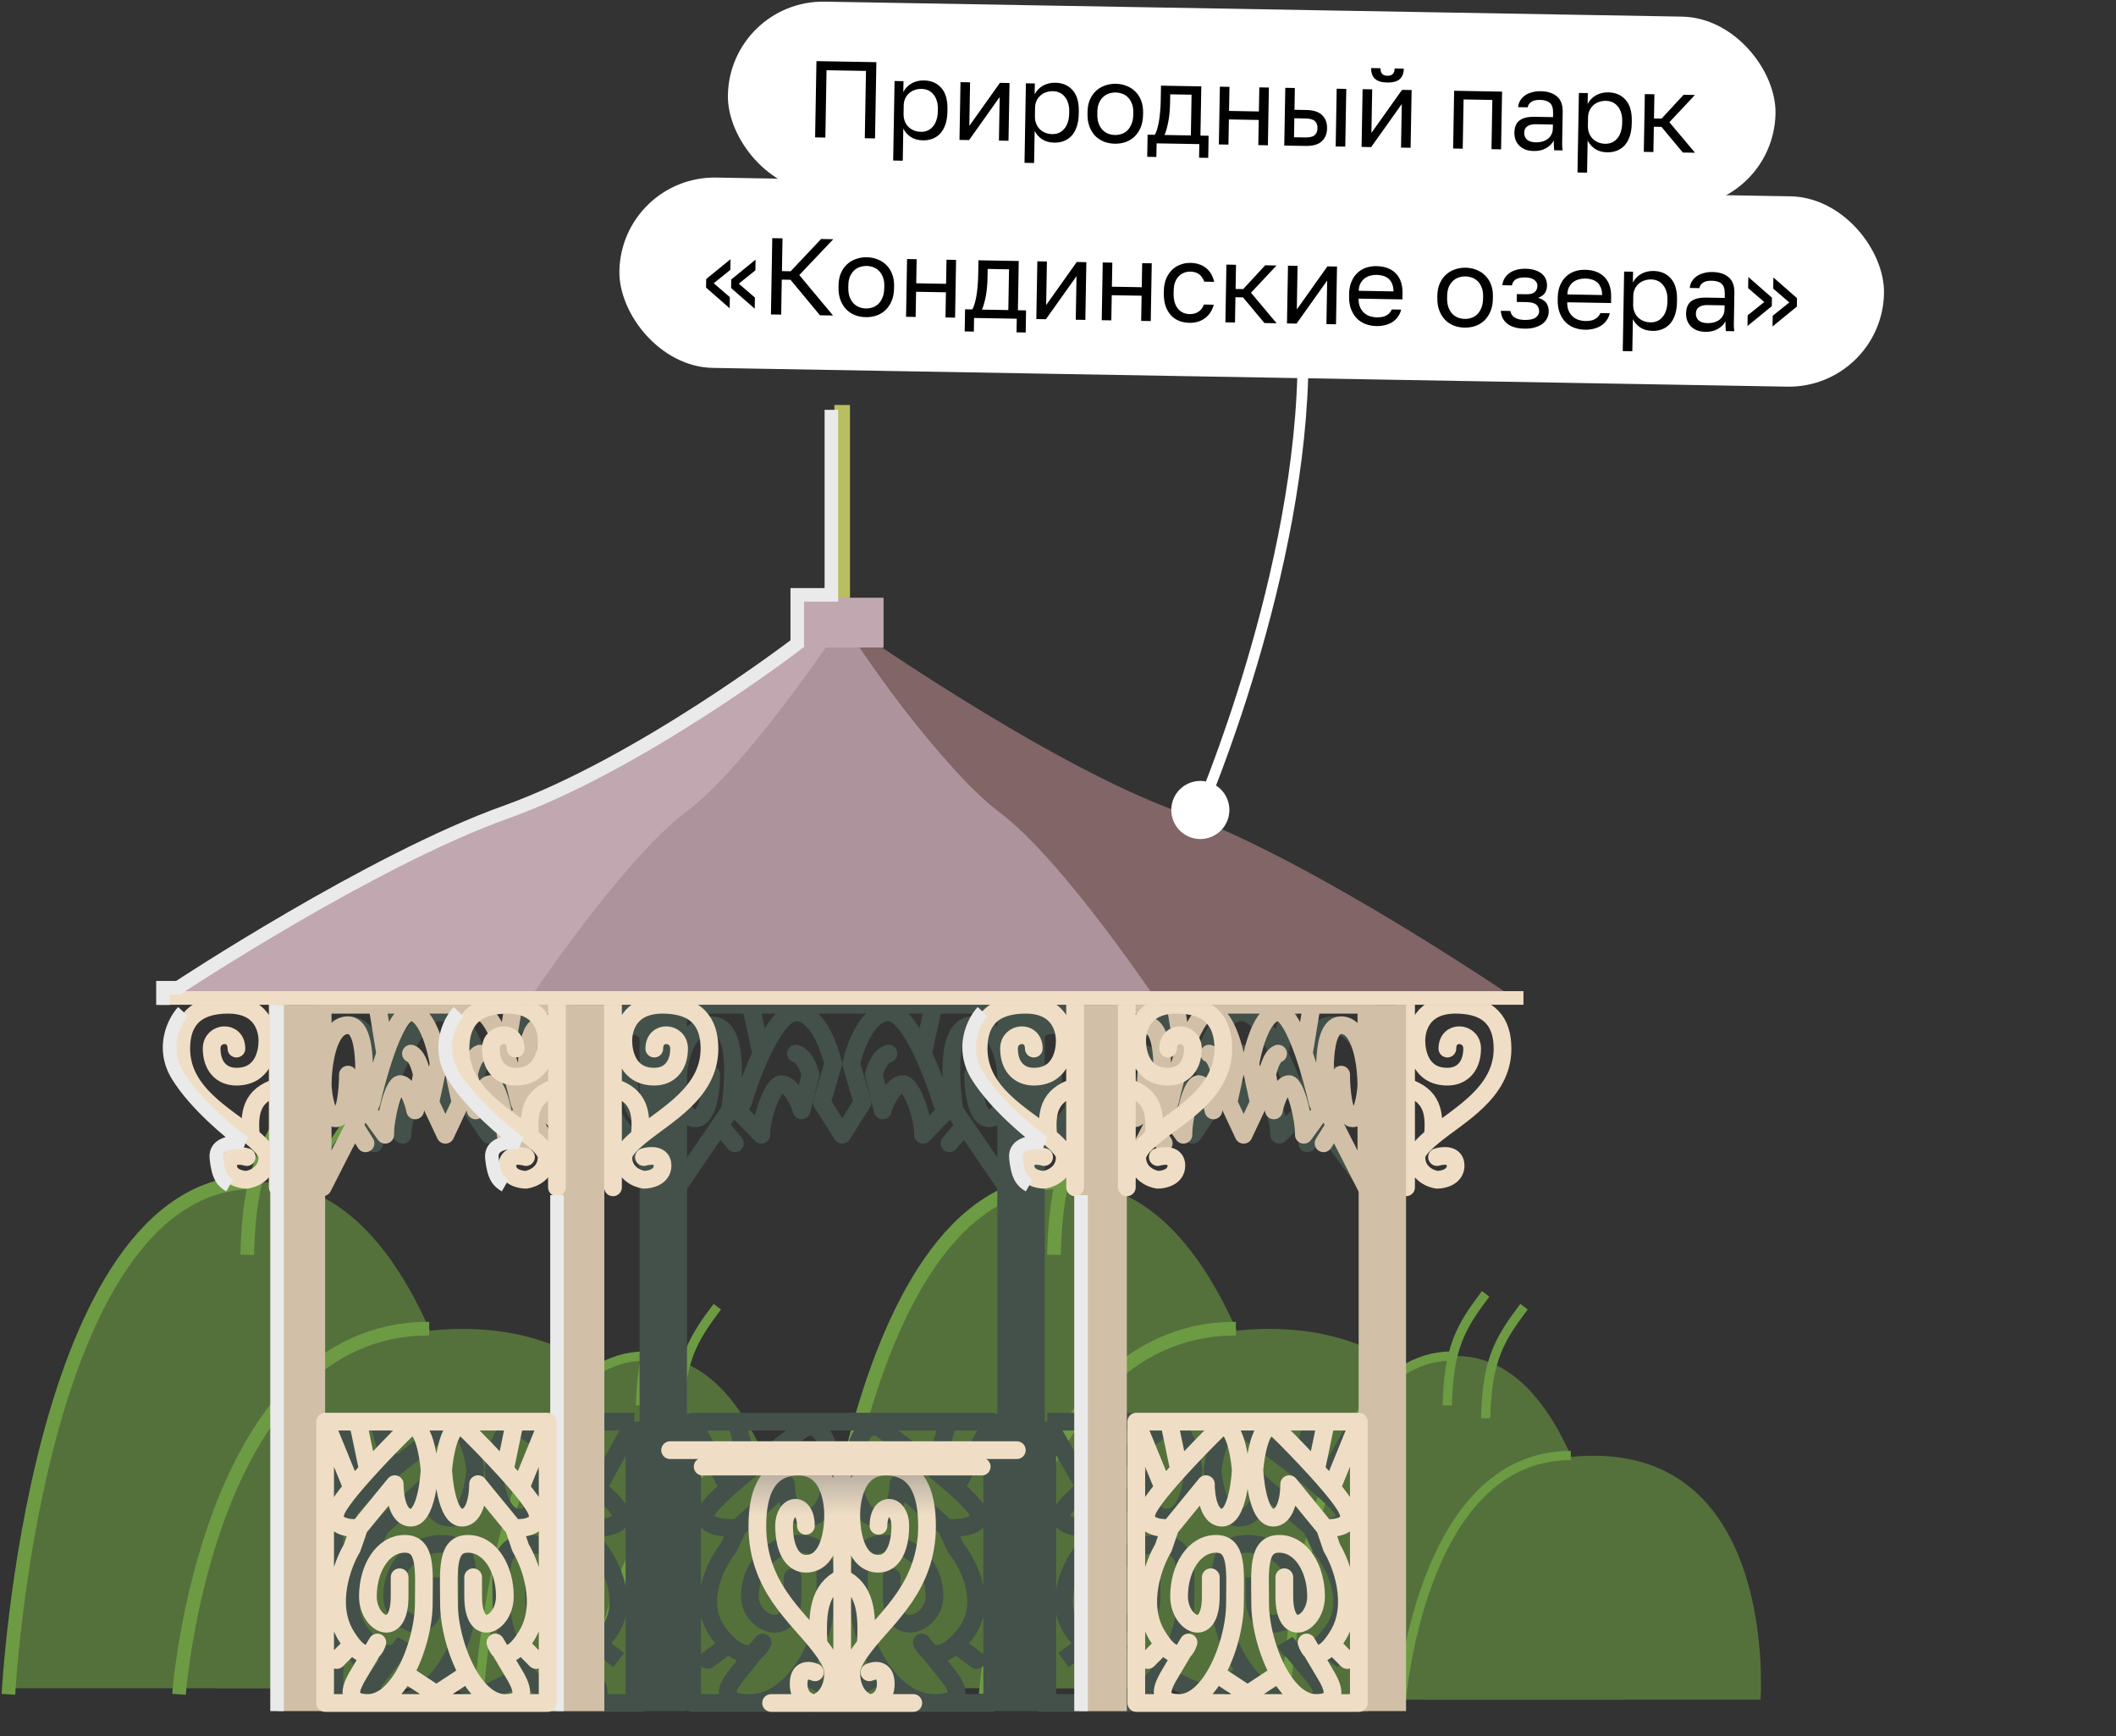 <?xml version="1.0" encoding="UTF-8"?> <svg xmlns="http://www.w3.org/2000/svg" width="156" height="128" viewBox="0 0 156 128" fill="none"><rect x="0" y="0" width="156" height="128" fill="#333333" stroke="none"/><path d="M93.565 97.971C73.489 97.971 75.418 124.461 75.418 124.461H111.711C111.711 124.461 113.641 97.971 93.565 97.971Z" fill="#54713C"></path><path d="M78.682 87.151C62.479 87.151 60.536 124.461 60.536 124.461H96.828C96.828 124.461 94.885 87.151 78.682 87.151Z" fill="#54713C"></path><path d="M78.243 87.151C62.041 87.151 60.097 124.909 60.097 124.909" stroke="#6C9B44" stroke-width="1.006"></path><path d="M91.114 97.951C74.647 97.951 72.672 124.909 72.672 124.909" stroke="#6C9B44" stroke-width="1.006"></path><path d="M77.7 92.509C77.848 86.209 79.161 83.984 81.867 80.404" stroke="#6C9B44" stroke-width="1.006"></path><path d="M81.867 93.898C82.016 87.599 83.328 85.373 86.035 81.793" stroke="#6C9B44" stroke-width="1.006"></path><path d="M34.091 97.971C14.015 97.971 15.945 124.461 15.945 124.461H52.238C52.238 124.461 54.168 97.971 34.091 97.971Z" fill="#54713C"></path><path d="M19.208 87.151C3.006 87.151 1.062 124.461 1.062 124.461H37.355C37.355 124.461 35.411 87.151 19.208 87.151Z" fill="#54713C"></path><path d="M18.77 87.151C2.567 87.151 0.623 124.909 0.623 124.909" stroke="#6C9B44" stroke-width="1.006"></path><path d="M31.641 97.951C15.174 97.951 13.198 124.909 13.198 124.909" stroke="#6C9B44" stroke-width="1.006"></path><path d="M18.226 92.509C18.374 86.209 19.687 83.984 22.394 80.404" stroke="#6C9B44" stroke-width="1.006"></path><path d="M22.394 93.898C22.542 87.599 23.855 85.373 26.561 81.793" stroke="#6C9B44" stroke-width="1.006"></path><path d="M117.471 107.318C103.838 107.318 105.148 125.307 105.148 125.307H129.794C129.794 125.307 131.105 107.318 117.471 107.318Z" fill="#54713C"></path><path d="M107.365 99.97C96.362 99.97 95.042 125.307 95.042 125.307H119.687C119.687 125.307 118.367 99.97 107.365 99.97Z" fill="#54713C"></path><path d="M107.067 99.97C96.064 99.97 94.744 125.611 94.744 125.611" stroke="#6C9B44" stroke-width="0.683"></path><path d="M115.807 107.304C104.625 107.304 103.283 125.611 103.283 125.611" stroke="#6C9B44" stroke-width="0.683"></path><path d="M106.698 103.609C106.798 99.331 107.69 97.82 109.528 95.388" stroke="#6C9B44" stroke-width="0.683"></path><path d="M109.528 104.552C109.628 100.274 110.52 98.763 112.358 96.332" stroke="#6C9B44" stroke-width="0.683"></path><path d="M57.998 107.318C44.364 107.318 45.675 125.307 45.675 125.307H70.32C70.32 125.307 71.631 107.318 57.998 107.318Z" fill="#54713C"></path><path d="M47.891 99.97C36.888 99.97 35.568 125.307 35.568 125.307H60.214C60.214 125.307 58.894 99.97 47.891 99.97Z" fill="#54713C"></path><path d="M47.593 99.97C36.59 99.97 35.27 125.611 35.27 125.611" stroke="#6C9B44" stroke-width="0.683"></path><path d="M56.334 107.304C45.151 107.304 43.81 125.611 43.81 125.611" stroke="#6C9B44" stroke-width="0.683"></path><path d="M47.224 103.609C47.325 99.331 48.216 97.82 50.054 95.388" stroke="#6C9B44" stroke-width="0.683"></path><path d="M50.054 104.552C50.155 100.274 51.046 98.763 52.884 96.332" stroke="#6C9B44" stroke-width="0.683"></path><path d="M28.017 112.642C26.96 112.701 25.037 112.513 25.806 111.293C26.047 110.911 26.615 110.338 27.341 109.688M28.017 112.642L27.341 114.109C26.375 115.301 24.889 118.25 26.674 120.503C26.909 120.799 27.131 121.04 27.341 121.234M28.017 112.642L31.574 109.416C31.574 109.416 31.517 111.706 33.02 111.879C34.822 112.087 35.036 108.36 35.036 108.36C35.036 108.36 34.588 104.058 32.633 105.485C31.686 106.176 30.237 107.273 28.906 108.36M28.906 108.36L28.017 105.192M28.906 108.36C28.348 108.815 27.811 109.268 27.341 109.688M27.341 109.688L24.653 104.806M24.653 104.806H46.773M24.653 104.806V125.548H46.773V104.806M32.058 116.279V117.687C32.058 120.953 28.906 119.74 28.906 117.687C28.906 115.634 30.373 113.815 32.583 113.815C34.791 113.815 34.462 115.868 34.462 118.215C34.462 119.765 33.757 121.833 32.583 123.377M29.326 121.739L29.845 121.089C29.747 121.323 29.573 121.575 29.326 121.739ZM29.326 121.739L28.017 123.377C27.341 124.199 26.402 125.548 28.906 125.548C30.357 125.548 31.625 124.636 32.583 123.377M29.326 121.739C28.89 122.03 28.226 122.052 27.341 121.234M27.341 121.234L25.806 122.38M32.583 123.377L35.712 124.902L38.844 123.377M43.409 112.642C44.467 112.701 46.39 112.513 45.62 111.293C45.38 110.911 44.812 110.338 44.085 109.688M43.409 112.642L44.085 114.109C45.052 115.301 46.538 118.25 44.753 120.503C44.518 120.799 44.295 121.04 44.085 121.234M43.409 112.642L39.853 109.416C39.853 109.416 39.91 111.706 38.407 111.879C36.605 112.087 36.39 108.36 36.39 108.36C36.39 108.36 36.839 104.058 38.794 105.485C39.74 106.176 41.19 107.273 42.521 108.36M42.521 108.36L43.409 105.192M42.521 108.36C43.078 108.815 43.615 109.268 44.085 109.688M44.085 109.688L46.773 104.806M39.368 116.279V117.687C39.368 120.953 42.521 119.74 42.521 117.687C42.521 115.634 41.053 113.815 38.844 113.815C36.635 113.815 36.965 115.868 36.965 118.215C36.965 119.765 37.67 121.833 38.844 123.377M42.101 121.739L41.581 121.089C41.68 121.323 41.853 121.575 42.101 121.739ZM42.101 121.739L43.409 123.377C44.085 124.199 45.025 125.548 42.521 125.548C41.07 125.548 39.801 124.636 38.844 123.377M42.101 121.739C42.536 122.03 43.2 122.052 44.085 121.234M44.085 121.234L45.62 122.38" stroke="#43514A" stroke-width="1.306"></path><path d="M54.392 112.642C53.335 112.701 51.412 112.513 52.181 111.293C52.422 110.911 52.99 110.338 53.716 109.688M54.392 112.642L53.716 114.109C52.75 115.301 51.264 118.25 53.049 120.503C53.284 120.799 53.506 121.04 53.716 121.234M54.392 112.642L57.949 109.416C57.949 109.416 57.892 111.706 59.395 111.879C61.197 112.087 61.411 108.36 61.411 108.36C61.411 108.36 60.963 104.058 59.008 105.485C58.061 106.176 56.612 107.273 55.281 108.36M55.281 108.36L54.392 105.192M55.281 108.36C54.723 108.815 54.187 109.268 53.716 109.688M53.716 109.688L51.028 104.806M51.028 104.806H73.148M51.028 104.806V125.548H73.148V104.806M58.433 116.279V117.687C58.433 120.953 55.281 119.74 55.281 117.687C55.281 115.634 56.748 113.815 58.958 113.815C61.166 113.815 60.837 115.868 60.837 118.215C60.837 119.765 60.132 121.833 58.958 123.377M55.701 121.739L56.22 121.089C56.122 121.323 55.948 121.575 55.701 121.739ZM55.701 121.739L54.392 123.377C53.716 124.199 52.777 125.548 55.281 125.548C56.732 125.548 58 124.636 58.958 123.377M55.701 121.739C55.265 122.03 54.601 122.052 53.716 121.234M53.716 121.234L52.181 122.38M58.958 123.377L62.087 124.902L65.219 123.377M69.784 112.642C70.842 112.701 72.765 112.513 71.995 111.293C71.754 110.911 71.187 110.338 70.46 109.688M69.784 112.642L70.46 114.109C71.427 115.301 72.913 118.25 71.128 120.503C70.893 120.799 70.67 121.04 70.46 121.234M69.784 112.642L66.228 109.416C66.228 109.416 66.284 111.706 64.782 111.879C62.98 112.087 62.765 108.36 62.765 108.36C62.765 108.36 63.214 104.058 65.169 105.485C66.115 106.176 67.565 107.273 68.896 108.36M68.896 108.36L69.784 105.192M68.896 108.36C69.453 108.815 69.99 109.268 70.46 109.688M70.46 109.688L73.148 104.806M65.743 116.279V117.687C65.743 120.953 68.896 119.74 68.896 117.687C68.896 115.634 67.428 113.815 65.219 113.815C63.01 113.815 63.34 115.868 63.34 118.215C63.34 119.765 64.045 121.833 65.219 123.377M68.476 121.739L67.956 121.089C68.055 121.323 68.228 121.575 68.476 121.739ZM68.476 121.739L69.784 123.377C70.46 124.199 71.4 125.548 68.896 125.548C67.445 125.548 66.176 124.636 65.219 123.377M68.476 121.739C68.911 122.03 69.576 122.052 70.46 121.234M70.46 121.234L71.995 122.38" stroke="#43514A" stroke-width="1.306" stroke-linecap="round" stroke-linejoin="round"></path><path d="M44.87 81.862C44.541 79.574 44.212 75.579 46.343 75.579C48.474 75.579 49.007 78.536 49.007 80.015C48.947 80.824 48.58 82.443 47.586 82.443C46.591 82.443 46.343 80.296 46.343 79.223M44.87 81.862H44.263M44.87 81.862L45.671 82.96M44.263 81.862L43.858 81.282C43.549 80.317 43.028 78.932 42.404 77.675M44.263 81.862L42.404 83.658C42.433 82.444 41.529 79.921 40.812 79.921C40.094 79.921 39.388 81.246 39.239 81.862L38.529 79.223C38.529 79.223 38.884 77.871 39.685 77.675M42.404 77.675C41.593 76.044 40.608 74.629 39.685 74.629C38.051 74.629 37.051 77.163 36.755 78.43L37.643 81.282L36.044 83.658L34.445 81.282L35.333 78.43C35.037 77.163 34.037 74.629 32.403 74.629C31.48 74.629 30.495 76.044 29.684 77.675M42.404 77.675L43.118 74.629M45.671 82.96L49.007 87.533L49.01 74.073H23.078L23.081 87.533L26.417 82.96M45.671 82.96L44.484 84.288M27.218 81.862C27.547 79.574 27.876 75.579 25.745 75.579C23.614 75.579 23.081 78.536 23.081 80.015C23.141 80.824 23.508 82.443 24.502 82.443C25.497 82.443 25.745 80.296 25.745 79.223M27.218 81.862H27.825M27.218 81.862L26.417 82.96M27.825 81.862L28.23 81.282C28.539 80.317 29.06 78.932 29.684 77.675M27.825 81.862L29.684 83.658C29.655 82.444 30.559 79.921 31.276 79.921C31.994 79.921 32.7 81.246 32.848 81.862L33.559 79.223C33.559 79.223 33.204 77.871 32.403 77.675M29.684 77.675L28.97 74.629M26.417 82.96L27.604 84.288" stroke="#43514A" stroke-width="1.306" stroke-linecap="round" stroke-linejoin="round"></path><path d="M96.766 81.862C96.437 79.574 96.108 75.579 98.239 75.579C100.37 75.579 100.903 78.536 100.903 80.015C100.843 80.824 100.476 82.443 99.482 82.443C98.488 82.443 98.239 80.296 98.239 79.223M96.766 81.862H96.159M96.766 81.862L97.567 82.96M96.159 81.862L95.754 81.282C95.445 80.317 94.924 78.932 94.3 77.675M96.159 81.862L94.3 83.658C94.329 82.444 93.425 79.921 92.708 79.921C91.991 79.921 91.284 81.246 91.136 81.862L90.425 79.223C90.425 79.223 90.78 77.871 91.581 77.675M94.3 77.675C93.489 76.044 92.504 74.629 91.581 74.629C89.947 74.629 88.947 77.163 88.651 78.43L89.539 81.282L87.94 83.658L86.341 81.282L87.23 78.43C86.933 77.163 85.933 74.629 84.299 74.629C83.377 74.629 82.391 76.044 81.581 77.675M94.3 77.675L95.015 74.629M97.567 82.96L100.903 87.533L100.906 74.073H74.974L74.978 87.533L78.314 82.96M97.567 82.96L96.38 84.288M79.114 81.862C79.443 79.574 79.772 75.579 77.641 75.579C75.51 75.579 74.978 78.536 74.978 80.015C75.037 80.824 75.404 82.443 76.399 82.443C77.393 82.443 77.641 80.296 77.641 79.223M79.114 81.862H79.721M79.114 81.862L78.314 82.96M79.721 81.862L80.126 81.282C80.435 80.317 80.956 78.932 81.581 77.675M79.721 81.862L81.581 83.658C81.551 82.444 82.455 79.921 83.172 79.921C83.89 79.921 84.596 81.246 84.745 81.862L85.455 79.223C85.455 79.223 85.1 77.871 84.299 77.675M81.581 77.675L80.866 74.629M78.314 82.96L79.5 84.288" stroke="#43514A" stroke-width="1.306" stroke-linecap="round" stroke-linejoin="round"></path><path d="M80.701 112.642C79.602 112.701 77.605 112.513 78.404 111.293C78.654 110.911 79.244 110.338 79.999 109.688M80.701 112.642L79.999 114.109C78.995 115.301 77.451 118.25 79.305 120.503C79.549 120.799 79.78 121.04 79.999 121.234M80.701 112.642L84.394 109.416C84.394 109.416 84.335 111.706 85.896 111.879C87.767 112.087 87.99 108.36 87.99 108.36C87.99 108.36 87.524 104.058 85.494 105.485C84.511 106.176 83.006 107.273 81.623 108.36M81.623 108.36L80.701 105.192M81.623 108.36C81.044 108.815 80.487 109.268 79.999 109.688M79.999 109.688L77.207 104.806M77.207 104.806H100.179M77.207 104.806V125.548H100.179V104.806M84.897 116.279V117.687C84.897 120.953 81.623 119.74 81.623 117.687C81.623 115.634 83.148 113.815 85.442 113.815C87.736 113.815 87.394 115.868 87.394 118.215C87.394 119.765 86.661 121.833 85.442 123.377M82.06 121.739L82.599 121.089C82.497 121.323 82.317 121.575 82.06 121.739ZM82.06 121.739L80.701 123.377C79.999 124.199 79.023 125.548 81.623 125.548C83.13 125.548 84.448 124.636 85.442 123.377M82.06 121.739C81.607 122.03 80.918 122.052 79.999 121.234M79.999 121.234L78.404 122.38M85.442 123.377L88.692 124.902L91.945 123.377M96.686 112.642C97.784 112.701 99.781 112.513 98.982 111.293C98.732 110.911 98.142 110.338 97.388 109.688M96.686 112.642L97.388 114.109C98.391 115.301 99.935 118.25 98.081 120.503C97.837 120.799 97.606 121.04 97.388 121.234M96.686 112.642L92.992 109.416C92.992 109.416 93.051 111.706 91.49 111.879C89.619 112.087 89.396 108.36 89.396 108.36C89.396 108.36 89.862 104.058 91.892 105.485C92.875 106.176 94.381 107.273 95.763 108.36M95.763 108.36L96.686 105.192M95.763 108.36C96.342 108.815 96.899 109.268 97.388 109.688M97.388 109.688L100.179 104.806M92.489 116.279V117.687C92.489 120.953 95.763 119.74 95.763 117.687C95.763 115.634 94.239 113.815 91.945 113.815C89.65 113.815 89.993 115.868 89.993 118.215C89.993 119.765 90.725 121.833 91.945 123.377M95.327 121.739L94.787 121.089C94.889 121.323 95.07 121.575 95.327 121.739ZM95.327 121.739L96.686 123.377C97.388 124.199 98.364 125.548 95.763 125.548C94.256 125.548 92.939 124.636 91.945 123.377M95.327 121.739C95.779 122.03 96.469 122.052 97.388 121.234M97.388 121.234L98.982 122.38" stroke="#43514A" stroke-width="1.306"></path><rect x="79.581" y="74.073" width="3.494" height="52.072" fill="#D1C0A7"></rect><rect x="41.06" y="74.073" width="3.494" height="52.072" fill="#D1C0A7"></rect><rect x="47.153" y="74.073" width="3.494" height="52.072" fill="#43514A"></rect><rect x="73.529" y="74.073" width="3.494" height="52.072" fill="#43514A"></rect><path d="M53.816 81.862C54.125 79.574 54.433 75.579 52.436 75.579C50.439 75.579 49.94 78.536 49.94 80.015C49.995 80.824 50.34 82.443 51.271 82.443C52.203 82.443 52.436 80.296 52.436 79.223M53.816 81.862H54.386M53.816 81.862L53.066 82.96M54.386 81.862L54.765 81.282C55.055 80.317 55.543 78.932 56.128 77.675M54.386 81.862L56.128 83.658C56.101 82.444 56.948 79.921 57.62 79.921C58.293 79.921 58.955 81.246 59.094 81.862L59.76 79.223C59.76 79.223 59.427 77.871 58.677 77.675M56.128 77.675C56.888 76.044 57.812 74.629 58.677 74.629C60.208 74.629 61.146 77.163 61.423 78.43L60.59 81.282L62.09 83.658L63.588 81.282L62.755 78.43C63.033 77.163 63.97 74.629 65.501 74.629C66.366 74.629 67.29 76.044 68.05 77.675M56.128 77.675L55.458 74.629M53.066 82.96L49.94 87.533L49.937 74.073H74.242L74.239 87.533L71.112 82.96M53.066 82.96L54.178 84.288M70.362 81.862C70.053 79.574 69.745 75.579 71.742 75.579C73.739 75.579 74.239 78.536 74.239 80.015C74.183 80.824 73.838 82.443 72.907 82.443C71.975 82.443 71.742 80.296 71.742 79.223M70.362 81.862H69.792M70.362 81.862L71.112 82.96M69.792 81.862L69.413 81.282C69.124 80.317 68.635 78.932 68.05 77.675M69.792 81.862L68.05 83.658C68.077 82.444 67.23 79.921 66.558 79.921C65.885 79.921 65.223 81.246 65.084 81.862L64.418 79.223C64.418 79.223 64.751 77.871 65.501 77.675M68.05 77.675L68.72 74.629M71.112 82.96L70 84.288" stroke="#43514A" stroke-width="1.306" stroke-linecap="round" stroke-linejoin="round"></path><path d="M85.527 81.862C85.757 79.574 85.986 75.579 84.499 75.579C83.012 75.579 82.64 78.536 82.64 80.015C82.681 80.824 82.938 82.443 83.632 82.443C84.326 82.443 84.499 80.296 84.499 79.223M85.527 81.862H85.951M85.527 81.862L84.968 82.96M85.951 81.862L86.233 81.282C86.449 80.317 86.812 78.932 87.248 77.675M85.951 81.862L87.248 83.658C87.228 82.444 87.859 79.921 88.359 79.921C88.86 79.921 89.353 81.246 89.457 81.862L89.952 79.223C89.952 79.223 89.705 77.871 89.146 77.675M87.248 77.675C87.814 76.044 88.502 74.629 89.146 74.629C90.286 74.629 90.984 77.163 91.191 78.43L90.571 81.282L91.687 83.658L92.803 81.282L92.183 78.43C92.389 77.163 93.088 74.629 94.228 74.629C94.872 74.629 95.559 76.044 96.125 77.675M87.248 77.675L86.749 74.629M84.968 82.96L82.64 87.533L82.638 74.073H100.736L100.733 87.533L98.405 82.96M84.968 82.96L85.796 84.288M97.847 81.862C97.617 79.574 97.387 75.579 98.874 75.579C100.362 75.579 100.733 78.536 100.733 80.015C100.692 80.824 100.436 82.443 99.742 82.443C99.048 82.443 98.874 80.296 98.874 79.223M97.847 81.862H97.423M97.847 81.862L98.405 82.96M97.423 81.862L97.141 81.282C96.925 80.317 96.561 78.932 96.125 77.675M97.423 81.862L96.125 83.658C96.146 82.444 95.515 79.921 95.014 79.921C94.514 79.921 94.02 81.246 93.917 81.862L93.421 79.223C93.421 79.223 93.669 77.871 94.228 77.675M96.125 77.675L96.624 74.629M98.405 82.96L97.577 84.288" stroke="#D1C0A7" stroke-width="1.306" stroke-linecap="round" stroke-linejoin="round"></path><path d="M26.677 81.862C26.907 79.574 27.137 75.579 25.649 75.579C24.162 75.579 23.79 78.536 23.79 80.015C23.832 80.824 24.088 82.443 24.782 82.443C25.476 82.443 25.649 80.296 25.649 79.223M26.677 81.862H27.101M26.677 81.862L26.119 82.96M27.101 81.862L27.383 81.282C27.599 80.317 27.963 78.932 28.399 77.675M27.101 81.862L28.399 83.658C28.378 82.444 29.009 79.921 29.51 79.921C30.01 79.921 30.503 81.246 30.607 81.862L31.103 79.223C31.103 79.223 30.855 77.871 30.296 77.675M28.399 77.675C28.965 76.044 29.652 74.629 30.296 74.629C31.436 74.629 32.135 77.163 32.341 78.43L31.721 81.282L32.837 83.658L33.953 81.282L33.333 78.43C33.54 77.163 34.238 74.629 35.378 74.629C36.022 74.629 36.71 76.044 37.276 77.675M28.399 77.675L27.9 74.629M26.119 82.96L23.79 87.533L23.788 74.073H41.886L41.884 87.533L39.556 82.96M26.119 82.96L26.947 84.288M38.997 81.862C38.767 79.574 38.538 75.579 40.025 75.579C41.512 75.579 41.884 78.536 41.884 80.015C41.842 80.824 41.586 82.443 40.892 82.443C40.198 82.443 40.025 80.296 40.025 79.223M38.997 81.862H38.573M38.997 81.862L39.556 82.96M38.573 81.862L38.291 81.282C38.075 80.317 37.712 78.932 37.276 77.675M38.573 81.862L37.276 83.658C37.296 82.444 36.665 79.921 36.165 79.921C35.664 79.921 35.171 81.246 35.067 81.862L34.572 79.223C34.572 79.223 34.819 77.871 35.378 77.675M37.276 77.675L37.775 74.629M39.556 82.96L38.728 84.288" stroke="#D1C0A7" stroke-width="1.306" stroke-linecap="round" stroke-linejoin="round"></path><path d="M47.475 85.302C47.932 85.162 48.847 85.092 48.846 85.929C48.846 86.766 47.932 86.975 47.475 86.975C46.968 86.906 45.954 86.474 45.954 85.302C45.954 84.895 46.453 84.378 47.174 83.776M48.237 77.305C48.237 75.919 50.064 76.063 50.064 77.305C50.064 78.547 49.386 79.374 48.237 79.374C46.259 79.374 45.954 77.56 45.954 76.724C45.954 75.888 46.335 74.073 48.846 74.073C51.357 74.073 52.305 75.357 52.305 77.309C52.305 80.586 49.049 82.213 47.174 83.776M47.174 83.776C47.313 82.065 47.174 80.768 45.193 80.141M45.193 74.073V87.533" stroke="#EFDEC5" stroke-width="1.306" stroke-linecap="round" stroke-linejoin="round"></path><path d="M64.097 123.288C64.499 123.099 65.303 123.005 65.302 124.135C65.302 125.265 64.499 125.548 64.097 125.548M64.097 125.548C63.651 125.454 62.759 124.87 62.759 123.288C62.759 122.738 63.198 122.04 63.832 121.228M64.097 125.548H62.09M64.097 125.548H67.331M65.302 108.124C67.511 108.124 68.345 109.858 68.345 112.495C68.345 116.919 65.481 119.116 63.832 121.228M65.302 108.124C63.094 108.124 62.759 110.574 62.759 111.704C62.759 112.833 63.027 115.282 64.767 115.282C65.777 115.282 66.373 114.166 66.373 112.489C66.373 110.811 64.767 110.618 64.767 112.489M65.302 108.124H62.09M65.302 108.124H72.377M63.832 121.228C63.954 118.916 63.832 117.166 62.09 116.318M62.09 116.318V108.124M62.09 116.318V125.548M62.09 116.318C60.348 117.166 60.226 118.916 60.348 121.228M62.09 108.124H58.877M62.09 125.548H60.083M60.083 123.288C59.681 123.099 58.877 123.005 58.877 124.135C58.878 125.265 59.681 125.548 60.083 125.548M60.083 125.548C60.529 125.454 61.421 124.87 61.421 123.288C61.421 122.738 60.982 122.04 60.348 121.228M60.083 125.548H56.849M58.877 108.124C56.669 108.124 55.835 109.858 55.835 112.495C55.835 116.919 58.699 119.116 60.348 121.228M58.877 108.124C61.086 108.124 61.421 110.574 61.421 111.704C61.421 112.833 61.153 115.282 59.413 115.282C58.403 115.282 57.806 114.166 57.806 112.489C57.806 110.811 59.413 110.618 59.413 112.489M58.877 108.124H51.803M49.404 106.909H74.965" stroke="url(#paint0_linear_209_17700)" stroke-width="1.306" stroke-linecap="round" stroke-linejoin="round"></path><path d="M105.943 85.302C106.4 85.162 107.314 85.092 107.314 85.929C107.314 86.766 106.4 86.975 105.943 86.975C105.436 86.906 104.422 86.474 104.422 85.302C104.422 84.895 104.921 84.378 105.642 83.776M106.705 77.305C106.705 75.919 108.532 76.063 108.532 77.305C108.532 78.547 107.853 79.374 106.705 79.374C104.727 79.374 104.422 77.56 104.422 76.724C104.422 75.888 104.803 74.073 107.314 74.073C109.825 74.073 110.773 75.357 110.773 77.309C110.773 80.586 107.517 82.213 105.642 83.776M105.642 83.776C105.781 82.065 105.642 80.768 103.661 80.141M103.661 74.073V87.533" stroke="#EFDEC5" stroke-width="1.306" stroke-linecap="round" stroke-linejoin="round"></path><path d="M38.778 85.302C38.321 85.162 37.406 85.092 37.407 85.929C37.407 86.766 38.321 86.975 38.778 86.975C39.285 86.906 40.299 86.474 40.299 85.302C40.299 84.895 39.8 84.378 39.079 83.776M38.016 77.305C38.016 75.919 36.189 76.063 36.189 77.305C36.189 78.547 36.867 79.374 38.016 79.374C39.994 79.374 40.299 77.56 40.299 76.724C40.299 75.888 39.918 74.073 37.407 74.073C34.895 74.073 33.948 75.357 33.948 77.309C33.948 80.586 37.204 82.213 39.079 83.776M39.079 83.776C38.94 82.065 39.079 80.768 41.06 80.141M41.06 74.073V87.533" stroke="#EFDEC5" stroke-width="1.306" stroke-linecap="round" stroke-linejoin="round"></path><path d="M85.357 85.302C85.814 85.162 86.728 85.092 86.728 85.929C86.728 86.766 85.814 86.975 85.357 86.975C84.85 86.906 83.836 86.474 83.836 85.302C83.836 84.895 84.335 84.378 85.056 83.776M86.119 77.305C86.119 75.919 87.946 76.063 87.946 77.305C87.946 78.547 87.267 79.374 86.119 79.374C84.141 79.374 83.836 77.56 83.836 76.724C83.836 75.888 84.217 74.073 86.728 74.073C89.239 74.073 90.187 75.357 90.187 77.309C90.187 80.586 86.931 82.213 85.056 83.776M85.056 83.776C85.195 82.065 85.056 80.768 83.075 80.141M83.075 74.073V87.533" stroke="#EFDEC5" stroke-width="1.306" stroke-linecap="round" stroke-linejoin="round"></path><path d="M18.193 85.302C17.736 85.162 16.821 85.092 16.822 85.929C16.822 86.766 17.736 86.975 18.193 86.975C18.7 86.906 19.714 86.474 19.714 85.302C19.714 84.895 19.215 84.378 18.494 83.776M17.43 77.305C17.43 75.919 15.604 76.063 15.604 77.305C15.604 78.547 16.282 79.374 17.43 79.374C19.409 79.374 19.714 77.56 19.714 76.724C19.714 75.888 19.333 74.073 16.822 74.073C14.31 74.073 13.363 75.357 13.363 77.309C13.363 80.586 16.619 82.213 18.494 83.776M18.494 83.776C18.355 82.065 18.494 80.768 20.475 80.141M20.475 74.073V87.533" stroke="#EFDEC5" stroke-width="1.306" stroke-linecap="round" stroke-linejoin="round"></path><path d="M76.978 85.302C76.521 85.162 75.606 85.092 75.607 85.929C75.607 86.766 76.521 86.975 76.978 86.975C77.485 86.906 78.499 86.474 78.499 85.302C78.499 84.895 78 84.378 77.279 83.776M76.216 77.305C76.216 75.919 74.389 76.063 74.389 77.305C74.389 78.547 75.067 79.374 76.216 79.374C78.194 79.374 78.499 77.56 78.499 76.724C78.499 75.888 78.118 74.073 75.607 74.073C73.096 74.073 72.148 75.357 72.148 77.309C72.148 80.586 75.404 82.213 77.279 83.776M77.279 83.776C77.14 82.065 77.279 80.768 79.26 80.141M79.26 74.073V87.533" stroke="#EFDEC5" stroke-width="1.306" stroke-linecap="round" stroke-linejoin="round"></path><rect x="100.166" y="74.073" width="3.494" height="52.072" fill="#D1C0A7"></rect><rect x="20.475" y="74.073" width="3.494" height="52.072" fill="#D1C0A7"></rect><path d="M62.069 45.678C62.069 45.678 68.03 55.388 73.842 59.875C78.439 63.425 85.614 74.073 85.614 74.073H38.523C38.523 74.073 45.699 63.425 50.296 59.875C54.894 56.325 62.069 45.678 62.069 45.678Z" fill="#AD939B"></path><path d="M62.315 45.62C62.315 45.62 55.305 56.325 50.564 59.875C45.824 63.425 38.755 74.073 38.755 74.073H11.863C11.863 74.073 27.356 63.425 37.283 59.875C47.21 56.325 62.315 45.62 62.315 45.62Z" fill="#C1A7AF"></path><path d="M61.927 45.62C61.927 45.62 68.937 56.325 73.678 59.875C78.418 63.425 85.487 74.073 85.487 74.073H112.379C112.379 74.073 96.886 63.425 86.959 59.875C77.032 56.325 61.927 45.62 61.927 45.62Z" fill="#826566"></path><rect x="61.514" y="29.856" width="1.15" height="15.636" fill="#B9BE60"></rect><rect x="59.038" y="44.067" width="6.103" height="3.67" fill="#C1A7AF"></rect><path d="M11.863 73.57L112.315 73.57" stroke="#EFDEC5"></path><path d="M61.293 30.216V43.856H58.778V47.451C58.778 47.451 47.21 56.325 37.283 59.875C27.356 63.425 13.133 72.819 13.133 72.819H12.014V74.091M20.425 74.091V126.147M41.065 88.109V126.147M13.498 74.578C12.834 75.301 11.833 77.267 13.133 79.341C14.434 81.414 16.907 83.474 17.981 84.244C17.257 84.151 15.838 84.244 15.95 85.365C16.09 86.766 16.44 87.116 16.93 87.397M33.812 74.578C33.149 75.301 32.147 77.267 33.447 79.341C34.748 81.414 37.221 83.474 38.295 84.244C37.572 84.151 36.152 84.244 36.264 85.365C36.404 86.766 36.754 87.116 37.245 87.397M79.697 88.109V126.147M72.444 74.578C71.78 75.301 70.778 77.267 72.079 79.341C73.379 81.414 75.853 83.474 76.927 84.244C76.203 84.151 74.783 84.244 74.895 85.365C75.036 86.766 75.386 87.116 75.876 87.397" stroke="#EAEAEA"></path><path d="M86.267 112.642C85.483 112.701 84.057 112.513 84.627 111.293C84.806 110.911 85.227 110.338 85.766 109.688M86.267 112.642L85.766 114.109C85.049 115.301 83.947 118.25 85.271 120.503C85.445 120.799 85.61 121.04 85.766 121.234M86.267 112.642L88.905 109.416C88.905 109.416 88.863 111.706 89.978 111.879C91.314 112.087 91.474 108.36 91.474 108.36C91.474 108.36 91.141 104.058 89.691 105.485C88.989 106.176 87.914 107.273 86.926 108.36M86.926 108.36L86.267 105.192M86.926 108.36C86.513 108.815 86.115 109.268 85.766 109.688M85.766 109.688L83.772 104.806M83.772 104.806H100.179M83.772 104.806V125.548H100.179V104.806M89.265 116.279V117.687C89.265 120.953 86.926 119.74 86.926 117.687C86.926 115.634 88.015 113.815 89.653 113.815C91.292 113.815 91.047 115.868 91.047 118.215C91.047 119.765 90.524 121.833 89.653 123.377M87.238 121.739L87.623 121.089C87.55 121.323 87.421 121.575 87.238 121.739ZM87.238 121.739L86.267 123.377C85.766 124.199 85.069 125.548 86.926 125.548C88.003 125.548 88.944 124.636 89.653 123.377M87.238 121.739C86.915 122.03 86.422 122.052 85.766 121.234M85.766 121.234L84.627 122.38M89.653 123.377L91.975 124.902L94.297 123.377M97.683 112.642C98.468 112.701 99.894 112.513 99.323 111.293C99.145 110.911 98.724 110.338 98.185 109.688M97.683 112.642L98.185 114.109C98.902 115.301 100.004 118.25 98.68 120.503C98.506 120.799 98.341 121.04 98.185 121.234M97.683 112.642L95.046 109.416C95.046 109.416 95.088 111.706 93.973 111.879C92.637 112.087 92.478 108.36 92.478 108.36C92.478 108.36 92.81 104.058 94.26 105.485C94.962 106.176 96.037 107.273 97.025 108.36M97.025 108.36L97.683 105.192M97.025 108.36C97.438 108.815 97.836 109.268 98.185 109.688M98.185 109.688L100.179 104.806M94.686 116.279V117.687C94.686 120.953 97.025 119.74 97.025 117.687C97.025 115.634 95.936 113.815 94.297 113.815C92.659 113.815 92.903 115.868 92.903 118.215C92.903 119.765 93.427 121.833 94.297 123.377M96.713 121.739L96.328 121.089C96.401 121.323 96.529 121.575 96.713 121.739ZM96.713 121.739L97.683 123.377C98.185 124.199 98.882 125.548 97.025 125.548C95.948 125.548 95.007 124.636 94.297 123.377M96.713 121.739C97.036 122.03 97.529 122.052 98.185 121.234M98.185 121.234L99.323 122.38" stroke="#EFDEC5" stroke-width="1.306" stroke-linecap="round" stroke-linejoin="round"></path><path d="M26.464 112.642C25.679 112.701 24.253 112.513 24.824 111.293C25.002 110.911 25.424 110.338 25.962 109.688M26.464 112.642L25.962 114.109C25.246 115.301 24.143 118.25 25.467 120.503C25.642 120.799 25.807 121.04 25.962 121.234M26.464 112.642L29.102 109.416C29.102 109.416 29.059 111.706 30.174 111.879C31.511 112.087 31.67 108.36 31.67 108.36C31.67 108.36 31.337 104.058 29.887 105.485C29.185 106.176 28.11 107.273 27.123 108.36M27.123 108.36L26.464 105.192M27.123 108.36C26.709 108.815 26.311 109.268 25.962 109.688M25.962 109.688L23.969 104.806M23.969 104.806H40.375M23.969 104.806V125.548H40.375V104.806M29.461 116.279V117.687C29.461 120.953 27.123 119.74 27.123 117.687C27.123 115.634 28.211 113.815 29.85 113.815C31.488 113.815 31.244 115.868 31.244 118.215C31.244 119.765 30.72 121.833 29.85 123.377M27.434 121.739L27.82 121.089C27.747 121.323 27.618 121.575 27.434 121.739ZM27.434 121.739L26.464 123.377C25.962 124.199 25.265 125.548 27.123 125.548C28.199 125.548 29.14 124.636 29.85 123.377M27.434 121.739C27.111 122.03 26.619 122.052 25.962 121.234M25.962 121.234L24.824 122.38M29.85 123.377L32.171 124.902L34.494 123.377M37.88 112.642C38.664 112.701 40.09 112.513 39.52 111.293C39.341 110.911 38.92 110.338 38.381 109.688M37.88 112.642L38.381 114.109C39.098 115.301 40.2 118.25 38.876 120.503C38.702 120.799 38.537 121.04 38.381 121.234M37.88 112.642L35.242 109.416C35.242 109.416 35.284 111.706 34.169 111.879C32.833 112.087 32.674 108.36 32.674 108.36C32.674 108.36 33.007 104.058 34.457 105.485C35.158 106.176 36.234 107.273 37.221 108.36M37.221 108.36L37.88 105.192M37.221 108.36C37.634 108.815 38.032 109.268 38.381 109.688M38.381 109.688L40.375 104.806M34.883 116.279V117.687C34.883 120.953 37.221 119.74 37.221 117.687C37.221 115.634 36.132 113.815 34.494 113.815C32.855 113.815 33.1 115.868 33.1 118.215C33.1 119.765 33.623 121.833 34.494 123.377M36.909 121.739L36.524 121.089C36.597 121.323 36.726 121.575 36.909 121.739ZM36.909 121.739L37.88 123.377C38.381 124.199 39.078 125.548 37.221 125.548C36.145 125.548 35.204 124.636 34.494 123.377M36.909 121.739C37.232 122.03 37.725 122.052 38.381 121.234M38.381 121.234L39.52 122.38" stroke="#EFDEC5" stroke-width="1.306" stroke-linecap="round" stroke-linejoin="round"></path><rect x="53.786" width="77.246" height="14.033" rx="7.016" transform="rotate(1 53.786 0)" fill="white"></rect><path d="M60.192 4.506L64.609 4.583L64.511 10.205L63.756 10.192L63.843 5.229L60.935 5.178L60.849 10.141L60.093 10.128L60.192 4.506ZM65.951 5.972L66.609 5.984L66.595 6.787C66.745 6.506 66.949 6.292 67.209 6.147C67.474 5.996 67.778 5.924 68.12 5.93C68.656 5.939 69.081 6.123 69.396 6.482C69.711 6.836 69.863 7.358 69.851 8.049L69.848 8.21C69.842 8.574 69.793 8.891 69.703 9.163C69.613 9.429 69.488 9.652 69.33 9.831C69.171 10.005 68.982 10.136 68.76 10.223C68.545 10.31 68.306 10.352 68.043 10.347C67.679 10.341 67.375 10.255 67.132 10.09C66.894 9.925 66.715 9.721 66.596 9.478L66.555 11.848L65.848 11.835L65.951 5.972ZM67.894 9.718C68.065 9.721 68.226 9.692 68.377 9.63C68.528 9.563 68.659 9.466 68.768 9.34C68.883 9.213 68.971 9.054 69.033 8.862C69.101 8.671 69.137 8.449 69.141 8.197L69.144 8.037C69.148 7.806 69.12 7.6 69.059 7.416C69.003 7.233 68.92 7.079 68.81 6.954C68.705 6.824 68.578 6.725 68.429 6.658C68.28 6.591 68.12 6.557 67.949 6.554C67.756 6.55 67.579 6.579 67.417 6.641C67.255 6.697 67.117 6.78 67.003 6.891C66.889 6.996 66.798 7.123 66.731 7.271C66.664 7.42 66.629 7.58 66.626 7.752L66.615 8.394C66.612 8.587 66.641 8.764 66.702 8.926C66.764 9.088 66.85 9.226 66.96 9.34C67.071 9.455 67.206 9.545 67.365 9.612C67.525 9.679 67.701 9.715 67.894 9.718ZM70.811 6.057L71.518 6.07L71.462 9.282L73.719 6.108L74.426 6.12L74.351 10.377L73.645 10.365L73.701 7.152L71.444 10.326L70.737 10.314L70.811 6.057ZM75.633 6.141L76.292 6.153L76.278 6.956C76.427 6.675 76.632 6.461 76.892 6.316C77.157 6.165 77.46 6.093 77.803 6.099C78.339 6.108 78.764 6.292 79.079 6.651C79.394 7.005 79.546 7.527 79.534 8.218L79.531 8.379C79.525 8.743 79.476 9.06 79.386 9.332C79.295 9.598 79.171 9.821 79.013 10C78.854 10.174 78.664 10.305 78.443 10.392C78.228 10.479 77.988 10.521 77.726 10.516C77.362 10.51 77.058 10.424 76.815 10.259C76.576 10.095 76.398 9.891 76.279 9.647L76.238 12.017L75.531 12.004L75.633 6.141ZM77.576 9.887C77.748 9.89 77.909 9.861 78.06 9.799C78.211 9.732 78.341 9.635 78.451 9.509C78.565 9.382 78.654 9.223 78.716 9.031C78.784 8.84 78.82 8.618 78.824 8.366L78.827 8.206C78.831 7.975 78.802 7.769 78.741 7.585C78.686 7.402 78.603 7.248 78.492 7.123C78.388 6.993 78.261 6.894 78.112 6.827C77.963 6.76 77.803 6.726 77.632 6.723C77.439 6.719 77.262 6.748 77.1 6.81C76.938 6.866 76.8 6.949 76.686 7.06C76.571 7.165 76.481 7.292 76.414 7.44C76.347 7.589 76.312 7.749 76.309 7.921L76.298 8.563C76.295 8.756 76.324 8.933 76.385 9.095C76.447 9.257 76.532 9.395 76.643 9.509C76.754 9.624 76.888 9.714 77.048 9.781C77.207 9.848 77.384 9.884 77.576 9.887ZM82.186 10.594C81.912 10.589 81.653 10.542 81.409 10.452C81.164 10.357 80.949 10.219 80.765 10.039C80.581 9.854 80.435 9.624 80.327 9.349C80.22 9.073 80.169 8.754 80.175 8.39L80.178 8.229C80.184 7.886 80.246 7.585 80.363 7.325C80.48 7.064 80.633 6.85 80.824 6.682C81.014 6.508 81.233 6.381 81.481 6.3C81.729 6.213 81.99 6.172 82.263 6.177C82.536 6.181 82.795 6.232 83.039 6.327C83.284 6.417 83.499 6.552 83.683 6.732C83.867 6.906 84.013 7.126 84.121 7.39C84.229 7.654 84.28 7.958 84.274 8.301L84.271 8.461C84.265 8.825 84.203 9.143 84.086 9.414C83.969 9.685 83.815 9.91 83.624 10.089C83.434 10.262 83.215 10.392 82.967 10.479C82.719 10.56 82.459 10.599 82.186 10.594ZM82.197 9.952C82.357 9.954 82.518 9.93 82.68 9.88C82.842 9.824 82.985 9.738 83.11 9.622C83.236 9.501 83.337 9.345 83.416 9.153C83.499 8.962 83.544 8.727 83.549 8.449L83.551 8.288C83.556 8.031 83.519 7.811 83.442 7.627C83.371 7.444 83.274 7.292 83.153 7.172C83.032 7.052 82.892 6.964 82.732 6.908C82.572 6.852 82.412 6.822 82.251 6.819C82.091 6.816 81.93 6.84 81.768 6.891C81.606 6.942 81.463 7.025 81.338 7.141C81.213 7.256 81.108 7.405 81.025 7.585C80.947 7.766 80.905 7.985 80.901 8.242L80.898 8.402C80.893 8.681 80.927 8.917 80.998 9.111C81.075 9.305 81.174 9.465 81.295 9.59C81.416 9.71 81.557 9.801 81.716 9.863C81.876 9.919 82.036 9.949 82.197 9.952ZM84.606 9.929L85.128 9.938C85.188 9.859 85.244 9.737 85.295 9.572C85.346 9.407 85.392 9.212 85.434 8.988C85.475 8.764 85.506 8.52 85.527 8.258C85.553 7.991 85.569 7.718 85.573 7.44L85.593 6.315L88.565 6.367L88.501 9.997L89.104 10.008L89.075 11.638L88.401 11.627L88.418 10.623L85.27 10.568L85.252 11.572L84.578 11.56L84.606 9.929ZM87.795 9.985L87.847 6.981L86.273 6.954L86.261 7.612C86.257 7.837 86.245 8.062 86.225 8.287C86.206 8.506 86.178 8.717 86.142 8.92C86.106 9.117 86.063 9.307 86.012 9.488C85.966 9.664 85.912 9.818 85.851 9.951L87.795 9.985ZM89.934 6.391L90.641 6.403L90.61 8.178L92.81 8.217L92.841 6.442L93.548 6.454L93.474 10.711L92.767 10.698L92.799 8.843L90.599 8.805L90.566 10.66L89.859 10.648L89.934 6.391ZM94.756 6.475L95.462 6.487L95.434 8.094L96.294 8.109C96.829 8.118 97.221 8.243 97.468 8.483C97.721 8.723 97.844 9.052 97.837 9.469C97.829 9.876 97.695 10.195 97.434 10.426C97.178 10.658 96.783 10.768 96.248 10.759L94.681 10.732L94.756 6.475ZM96.218 10.132C96.55 10.138 96.784 10.083 96.92 9.968C97.056 9.852 97.126 9.679 97.13 9.449C97.134 9.219 97.07 9.044 96.938 8.923C96.806 8.803 96.575 8.74 96.243 8.735L95.423 8.72L95.399 10.118L96.218 10.132ZM98.546 6.541L99.253 6.554L99.179 10.81L98.472 10.798L98.546 6.541ZM100.456 6.575L101.163 6.587L101.107 9.8L103.363 6.625L104.07 6.638L103.996 10.894L103.289 10.882L103.345 7.669L101.088 10.844L100.382 10.831L100.456 6.575ZM102.272 6.084C101.854 6.077 101.551 5.983 101.361 5.803C101.171 5.618 101.08 5.356 101.086 5.019L101.776 5.031C101.77 5.395 101.938 5.58 102.281 5.586C102.634 5.592 102.814 5.413 102.82 5.049L103.495 5.061C103.489 5.398 103.388 5.656 103.192 5.835C102.996 6.008 102.69 6.091 102.272 6.084ZM107.205 6.692L110.739 6.754L110.665 11.011L109.958 10.998L110.021 7.368L107.901 7.331L107.838 10.961L107.131 10.949L107.205 6.692ZM113.078 11.133C112.842 11.129 112.634 11.093 112.453 11.026C112.277 10.953 112.129 10.857 112.008 10.737C111.887 10.617 111.796 10.476 111.734 10.315C111.673 10.153 111.644 9.975 111.647 9.783C111.655 9.36 111.783 9.057 112.033 8.874C112.287 8.691 112.648 8.603 113.114 8.611L114.495 8.635L114.5 8.346C114.507 7.982 114.428 7.729 114.264 7.587C114.106 7.445 113.864 7.371 113.537 7.365C113.232 7.36 113.009 7.415 112.867 7.53C112.726 7.64 112.646 7.768 112.628 7.912L111.921 7.9C111.935 7.728 111.983 7.571 112.066 7.428C112.154 7.28 112.269 7.153 112.41 7.048C112.556 6.944 112.729 6.864 112.928 6.808C113.127 6.748 113.348 6.719 113.589 6.724C114.092 6.732 114.489 6.86 114.779 7.106C115.075 7.347 115.218 7.737 115.208 8.278L115.178 10.005C115.174 10.23 115.171 10.428 115.168 10.599C115.17 10.765 115.181 10.929 115.199 11.09L114.581 11.079C114.567 10.956 114.558 10.841 114.555 10.733C114.552 10.621 114.551 10.495 114.553 10.356C114.437 10.579 114.252 10.765 113.997 10.916C113.743 11.067 113.436 11.14 113.078 11.133ZM113.242 10.493C113.408 10.496 113.563 10.478 113.708 10.437C113.859 10.392 113.992 10.327 114.106 10.243C114.22 10.154 114.31 10.046 114.376 9.919C114.443 9.791 114.478 9.642 114.481 9.471L114.486 9.182L113.225 9.159C112.962 9.155 112.755 9.205 112.603 9.309C112.452 9.408 112.374 9.57 112.37 9.795C112.367 9.993 112.433 10.158 112.57 10.289C112.713 10.42 112.936 10.488 113.242 10.493ZM116.402 6.853L117.06 6.864L117.046 7.668C117.196 7.386 117.4 7.173 117.66 7.028C117.925 6.877 118.229 6.805 118.572 6.81C119.107 6.82 119.532 7.004 119.847 7.363C120.163 7.717 120.314 8.239 120.302 8.93L120.299 9.09C120.293 9.454 120.244 9.772 120.154 10.044C120.064 10.31 119.939 10.533 119.781 10.712C119.622 10.886 119.433 11.017 119.212 11.104C118.996 11.191 118.757 11.232 118.494 11.228C118.13 11.222 117.827 11.136 117.583 10.971C117.345 10.806 117.166 10.602 117.047 10.359L117.006 12.728L116.299 12.716L116.402 6.853ZM118.345 10.599C118.516 10.602 118.677 10.572 118.828 10.511C118.979 10.444 119.11 10.347 119.219 10.22C119.334 10.094 119.422 9.934 119.484 9.743C119.552 9.551 119.588 9.329 119.592 9.078L119.595 8.917C119.599 8.687 119.571 8.48 119.51 8.297C119.454 8.114 119.371 7.96 119.261 7.835C119.156 7.704 119.029 7.606 118.88 7.539C118.731 7.472 118.571 7.437 118.4 7.434C118.207 7.431 118.03 7.46 117.868 7.521C117.707 7.577 117.569 7.661 117.454 7.771C117.34 7.876 117.249 8.003 117.182 8.152C117.115 8.301 117.081 8.461 117.078 8.632L117.066 9.275C117.063 9.468 117.092 9.645 117.153 9.807C117.215 9.968 117.301 10.106 117.411 10.221C117.522 10.335 117.657 10.426 117.816 10.493C117.976 10.56 118.152 10.595 118.345 10.599ZM121.263 6.938L121.969 6.95L121.938 8.733L122.5 8.743L124.122 6.988L124.957 7.002L123.074 9.01L124.963 11.26L124.064 11.245L122.49 9.353L121.928 9.344L121.895 11.207L121.188 11.194L121.263 6.938Z" fill="black"></path><rect x="45.787" y="12.969" width="93.246" height="14.033" rx="7.016" transform="rotate(1 45.787 12.969)" fill="white"></rect><path d="M52.052 21.2L52.063 20.574L53.856 19.111L53.842 19.898L52.62 20.881L53.807 21.906L53.793 22.725L52.052 21.2ZM53.899 21.233L53.91 20.606L55.703 19.143L55.69 19.93L54.467 20.913L55.655 21.938L55.64 22.757L53.899 21.233ZM56.935 17.558L57.69 17.571L57.647 19.988L58.29 20L60.533 17.621L61.432 17.636L58.928 20.276L61.414 23.26L60.451 23.243L58.279 20.626L57.636 20.615L57.591 23.193L56.837 23.18L56.935 17.558ZM63.828 23.382C63.555 23.378 63.296 23.33 63.051 23.24C62.806 23.145 62.592 23.007 62.407 22.827C62.223 22.642 62.077 22.412 61.97 22.137C61.862 21.862 61.811 21.542 61.818 21.178L61.821 21.017C61.827 20.675 61.888 20.373 62.005 20.113C62.122 19.852 62.276 19.638 62.466 19.47C62.657 19.297 62.876 19.169 63.123 19.088C63.371 19.001 63.632 18.96 63.905 18.965C64.178 18.97 64.437 19.02 64.682 19.115C64.927 19.205 65.141 19.34 65.325 19.52C65.51 19.695 65.656 19.914 65.764 20.178C65.872 20.443 65.923 20.746 65.917 21.089L65.914 21.25C65.907 21.614 65.846 21.931 65.728 22.202C65.611 22.473 65.457 22.698 65.267 22.877C65.076 23.051 64.857 23.181 64.609 23.267C64.361 23.349 64.101 23.387 63.828 23.382ZM63.839 22.74C64 22.742 64.161 22.719 64.322 22.668C64.484 22.612 64.627 22.526 64.753 22.41C64.878 22.289 64.98 22.133 65.058 21.942C65.142 21.75 65.186 21.515 65.191 21.237L65.194 21.076C65.198 20.819 65.162 20.599 65.085 20.416C65.013 20.232 64.916 20.081 64.795 19.961C64.674 19.841 64.534 19.753 64.374 19.696C64.215 19.64 64.054 19.61 63.894 19.607C63.733 19.605 63.572 19.629 63.41 19.679C63.249 19.73 63.105 19.813 62.98 19.929C62.855 20.045 62.751 20.193 62.667 20.373C62.589 20.554 62.548 20.773 62.543 21.03L62.541 21.191C62.536 21.469 62.569 21.705 62.641 21.899C62.718 22.093 62.816 22.253 62.938 22.378C63.059 22.498 63.199 22.589 63.359 22.651C63.518 22.707 63.678 22.737 63.839 22.74ZM66.872 19.097L67.579 19.109L67.548 20.884L69.749 20.923L69.779 19.148L70.486 19.16L70.412 23.417L69.705 23.404L69.738 21.549L67.537 21.511L67.505 23.366L66.798 23.354L66.872 19.097ZM71.149 22.803L71.671 22.812C71.731 22.733 71.787 22.611 71.838 22.445C71.889 22.28 71.935 22.086 71.977 21.861C72.018 21.637 72.049 21.394 72.07 21.132C72.096 20.865 72.111 20.592 72.116 20.313L72.136 19.189L75.107 19.241L75.044 22.871L75.646 22.882L75.618 24.512L74.943 24.5L74.961 23.496L71.812 23.441L71.795 24.445L71.12 24.433L71.149 22.803ZM74.337 22.859L74.39 19.855L72.815 19.827L72.804 20.486C72.8 20.711 72.788 20.936 72.768 21.16C72.748 21.38 72.72 21.591 72.685 21.794C72.649 21.991 72.606 22.18 72.554 22.362C72.508 22.538 72.455 22.692 72.394 22.825L74.337 22.859ZM76.476 19.265L77.183 19.277L77.127 22.49L79.384 19.315L80.091 19.328L80.016 23.584L79.309 23.572L79.366 20.36L77.109 23.534L76.402 23.521L76.476 19.265ZM81.298 19.349L82.005 19.361L81.974 21.136L84.175 21.175L84.206 19.4L84.912 19.412L84.838 23.669L84.131 23.656L84.164 21.801L81.963 21.763L81.931 23.618L81.224 23.606L81.298 19.349ZM87.691 23.799C87.418 23.794 87.164 23.747 86.93 23.657C86.696 23.562 86.495 23.424 86.327 23.245C86.158 23.06 86.026 22.83 85.929 22.555C85.837 22.28 85.795 21.961 85.801 21.597L85.804 21.436C85.81 21.093 85.869 20.792 85.98 20.531C86.092 20.271 86.238 20.056 86.417 19.888C86.597 19.715 86.803 19.587 87.035 19.505C87.272 19.418 87.516 19.377 87.768 19.381C88.019 19.386 88.244 19.424 88.441 19.498C88.643 19.571 88.815 19.67 88.958 19.796C89.105 19.922 89.223 20.068 89.311 20.236C89.405 20.404 89.472 20.584 89.511 20.778L88.788 20.765C88.747 20.663 88.698 20.568 88.64 20.481C88.588 20.389 88.52 20.31 88.436 20.245C88.356 20.179 88.261 20.127 88.149 20.087C88.037 20.048 87.906 20.027 87.757 20.024C87.601 20.021 87.451 20.048 87.305 20.104C87.16 20.155 87.03 20.239 86.915 20.355C86.801 20.465 86.707 20.611 86.635 20.792C86.567 20.973 86.531 21.192 86.527 21.449L86.524 21.609C86.519 21.882 86.547 22.119 86.608 22.318C86.674 22.512 86.762 22.671 86.873 22.796C86.983 22.916 87.11 23.007 87.254 23.068C87.397 23.124 87.547 23.154 87.702 23.156C87.964 23.161 88.185 23.1 88.364 22.975C88.548 22.85 88.68 22.675 88.759 22.452L89.481 22.464C89.372 22.886 89.158 23.216 88.838 23.457C88.517 23.693 88.135 23.806 87.691 23.799ZM90.416 19.508L91.123 19.52L91.092 21.303L91.654 21.313L93.275 19.558L94.111 19.573L92.228 21.58L94.117 23.831L93.217 23.815L91.643 21.924L91.081 21.914L91.049 23.777L90.342 23.765L90.416 19.508ZM94.956 19.587L95.662 19.6L95.606 22.812L97.863 19.638L98.57 19.65L98.496 23.907L97.789 23.895L97.845 20.682L95.588 23.856L94.881 23.844L94.956 19.587ZM101.469 24.039C101.196 24.035 100.937 23.987 100.692 23.897C100.447 23.807 100.232 23.672 100.048 23.492C99.864 23.307 99.718 23.077 99.61 22.802C99.503 22.527 99.452 22.204 99.458 21.835L99.461 21.674C99.467 21.321 99.526 21.017 99.638 20.762C99.749 20.501 99.895 20.287 100.075 20.119C100.26 19.945 100.471 19.817 100.708 19.736C100.951 19.654 101.203 19.616 101.465 19.62C102.092 19.631 102.573 19.811 102.91 20.16C103.247 20.509 103.41 20.996 103.399 21.623L103.391 22.072L100.162 22.016C100.158 22.268 100.194 22.48 100.272 22.653C100.349 22.825 100.451 22.966 100.578 23.076C100.704 23.185 100.845 23.265 100.999 23.316C101.159 23.367 101.319 23.394 101.48 23.397C101.801 23.402 102.048 23.353 102.222 23.249C102.4 23.145 102.528 23 102.607 22.814L103.297 22.826C103.251 23.029 103.17 23.207 103.055 23.36C102.945 23.513 102.809 23.642 102.647 23.747C102.49 23.846 102.309 23.92 102.105 23.97C101.905 24.02 101.693 24.043 101.469 24.039ZM101.494 20.264C101.328 20.261 101.167 20.282 101.011 20.328C100.855 20.368 100.715 20.438 100.59 20.537C100.47 20.631 100.372 20.753 100.294 20.902C100.217 21.05 100.176 21.229 100.172 21.438L102.734 21.483C102.733 21.263 102.699 21.078 102.632 20.926C102.57 20.77 102.484 20.645 102.373 20.552C102.262 20.454 102.13 20.382 101.975 20.336C101.826 20.291 101.666 20.267 101.494 20.264ZM107.975 24.153C107.702 24.148 107.443 24.101 107.198 24.011C106.953 23.915 106.739 23.778 106.554 23.598C106.37 23.413 106.224 23.182 106.117 22.907C106.009 22.632 105.958 22.313 105.965 21.949L105.967 21.788C105.973 21.445 106.035 21.144 106.152 20.883C106.269 20.623 106.423 20.409 106.613 20.241C106.804 20.067 107.023 19.94 107.27 19.858C107.518 19.772 107.779 19.731 108.052 19.735C108.325 19.74 108.584 19.79 108.829 19.886C109.073 19.976 109.288 20.111 109.472 20.291C109.657 20.465 109.803 20.685 109.911 20.949C110.019 21.213 110.069 21.517 110.064 21.859L110.061 22.02C110.054 22.384 109.993 22.702 109.875 22.973C109.758 23.244 109.604 23.469 109.414 23.648C109.223 23.821 109.004 23.951 108.756 24.038C108.508 24.119 108.248 24.158 107.975 24.153ZM107.986 23.51C108.147 23.513 108.308 23.489 108.469 23.438C108.631 23.382 108.774 23.297 108.9 23.181C109.025 23.06 109.127 22.904 109.205 22.712C109.289 22.521 109.333 22.286 109.338 22.008L109.341 21.847C109.345 21.59 109.309 21.37 109.232 21.186C109.16 21.003 109.063 20.851 108.942 20.731C108.821 20.611 108.681 20.523 108.521 20.467C108.361 20.41 108.201 20.381 108.041 20.378C107.88 20.375 107.719 20.399 107.557 20.45C107.396 20.501 107.252 20.584 107.127 20.7C107.002 20.815 106.898 20.963 106.814 21.144C106.736 21.325 106.695 21.544 106.69 21.801L106.687 21.961C106.683 22.24 106.716 22.476 106.788 22.67C106.865 22.864 106.963 23.024 107.084 23.149C107.206 23.269 107.346 23.36 107.506 23.422C107.665 23.478 107.825 23.508 107.986 23.51ZM112.389 24.23C111.854 24.221 111.435 24.101 111.134 23.871C110.833 23.64 110.67 23.322 110.645 22.914L111.351 22.926C111.385 23.136 111.492 23.298 111.672 23.414C111.858 23.524 112.1 23.582 112.4 23.587C112.77 23.594 113.038 23.537 113.207 23.417C113.38 23.291 113.469 23.14 113.472 22.963C113.475 22.755 113.409 22.59 113.271 22.47C113.134 22.344 112.894 22.278 112.552 22.272L111.821 22.26L111.831 21.681L112.514 21.693C112.808 21.698 113.018 21.646 113.143 21.536C113.274 21.425 113.341 21.269 113.344 21.065C113.347 20.904 113.274 20.764 113.126 20.643C112.979 20.523 112.755 20.46 112.455 20.455C112.128 20.449 111.889 20.499 111.737 20.603C111.591 20.702 111.5 20.848 111.465 21.04L110.758 21.028C110.777 20.852 110.828 20.689 110.911 20.541C110.999 20.387 111.117 20.255 111.263 20.145C111.41 20.035 111.583 19.952 111.782 19.897C111.986 19.836 112.214 19.808 112.466 19.812C112.739 19.817 112.974 19.854 113.171 19.921C113.374 19.984 113.541 20.072 113.673 20.187C113.805 20.297 113.902 20.427 113.963 20.578C114.025 20.729 114.054 20.895 114.051 21.077C114.047 21.281 113.993 21.459 113.889 21.613C113.785 21.761 113.619 21.876 113.393 21.958C113.691 22.043 113.898 22.175 114.013 22.354C114.127 22.533 114.183 22.74 114.178 22.976C114.175 23.152 114.135 23.318 114.057 23.472C113.98 23.626 113.865 23.76 113.713 23.875C113.566 23.985 113.38 24.073 113.154 24.139C112.933 24.205 112.678 24.235 112.389 24.23ZM116.85 24.308C116.577 24.303 116.318 24.256 116.073 24.166C115.828 24.076 115.613 23.941 115.429 23.761C115.245 23.575 115.099 23.345 114.991 23.07C114.884 22.795 114.833 22.473 114.839 22.104L114.842 21.943C114.848 21.59 114.907 21.285 115.019 21.03C115.131 20.77 115.276 20.555 115.456 20.387C115.641 20.213 115.852 20.086 116.089 20.004C116.332 19.923 116.584 19.884 116.846 19.889C117.473 19.9 117.955 20.08 118.291 20.428C118.628 20.777 118.791 21.265 118.78 21.891L118.772 22.341L115.543 22.285C115.539 22.536 115.575 22.748 115.653 22.921C115.73 23.094 115.832 23.235 115.959 23.344C116.085 23.453 116.226 23.534 116.38 23.584C116.54 23.636 116.7 23.662 116.861 23.665C117.182 23.671 117.429 23.622 117.603 23.517C117.781 23.413 117.91 23.268 117.988 23.082L118.679 23.094C118.632 23.297 118.551 23.475 118.436 23.628C118.326 23.782 118.19 23.911 118.028 24.015C117.871 24.114 117.69 24.189 117.486 24.238C117.287 24.289 117.075 24.312 116.85 24.308ZM116.875 20.532C116.709 20.529 116.548 20.551 116.392 20.596C116.236 20.636 116.096 20.706 115.971 20.806C115.851 20.9 115.753 21.021 115.675 21.17C115.598 21.319 115.557 21.497 115.553 21.706L118.115 21.751C118.114 21.531 118.08 21.346 118.013 21.195C117.951 21.038 117.865 20.914 117.754 20.821C117.643 20.722 117.511 20.65 117.356 20.605C117.207 20.559 117.047 20.535 116.875 20.532ZM119.737 20.02L120.396 20.031L120.382 20.834C120.531 20.553 120.736 20.34 120.995 20.194C121.26 20.044 121.564 19.971 121.907 19.977C122.442 19.987 122.868 20.171 123.183 20.53C123.498 20.884 123.65 21.406 123.637 22.096L123.635 22.257C123.628 22.621 123.58 22.939 123.489 23.21C123.399 23.477 123.275 23.7 123.116 23.879C122.958 24.053 122.768 24.183 122.547 24.271C122.331 24.358 122.092 24.399 121.83 24.395C121.466 24.388 121.162 24.303 120.918 24.138C120.68 23.973 120.502 23.769 120.383 23.526L120.341 25.895L119.635 25.883L119.737 20.02ZM121.68 23.765C121.852 23.768 122.013 23.739 122.164 23.677C122.315 23.61 122.445 23.514 122.554 23.387C122.669 23.261 122.758 23.101 122.82 22.91C122.887 22.718 122.924 22.496 122.928 22.245L122.931 22.084C122.935 21.854 122.906 21.647 122.845 21.464C122.789 21.281 122.706 21.127 122.596 21.002C122.491 20.871 122.364 20.773 122.216 20.706C122.067 20.639 121.907 20.604 121.735 20.601C121.543 20.598 121.365 20.627 121.204 20.688C121.042 20.744 120.904 20.828 120.79 20.938C120.675 21.043 120.585 21.17 120.518 21.319C120.451 21.468 120.416 21.628 120.413 21.799L120.402 22.442C120.398 22.634 120.427 22.812 120.489 22.973C120.55 23.135 120.636 23.273 120.747 23.388C120.857 23.502 120.992 23.593 121.152 23.66C121.311 23.727 121.487 23.762 121.68 23.765ZM125.735 24.463C125.5 24.459 125.291 24.423 125.11 24.355C124.935 24.283 124.787 24.186 124.665 24.067C124.544 23.947 124.453 23.806 124.392 23.644C124.33 23.482 124.301 23.305 124.305 23.112C124.312 22.689 124.44 22.386 124.69 22.203C124.945 22.02 125.305 21.933 125.771 21.941L127.153 21.965L127.158 21.676C127.164 21.312 127.085 21.059 126.922 20.916C126.764 20.774 126.521 20.701 126.195 20.695C125.889 20.69 125.666 20.745 125.525 20.86C125.384 20.97 125.304 21.097 125.285 21.241L124.578 21.229C124.592 21.058 124.64 20.901 124.723 20.758C124.812 20.609 124.926 20.483 125.067 20.378C125.214 20.273 125.387 20.193 125.586 20.138C125.785 20.077 126.005 20.049 126.246 20.053C126.749 20.062 127.146 20.189 127.436 20.435C127.732 20.676 127.875 21.067 127.866 21.608L127.836 23.335C127.832 23.559 127.828 23.758 127.825 23.929C127.828 24.095 127.838 24.259 127.857 24.419L127.238 24.409C127.224 24.285 127.216 24.17 127.212 24.063C127.209 23.95 127.208 23.824 127.211 23.685C127.095 23.908 126.909 24.095 126.655 24.246C126.4 24.397 126.094 24.469 125.735 24.463ZM125.899 23.823C126.065 23.826 126.221 23.807 126.366 23.767C126.517 23.721 126.649 23.657 126.763 23.573C126.877 23.484 126.967 23.376 127.034 23.248C127.1 23.121 127.135 22.971 127.138 22.8L127.143 22.511L125.882 22.489C125.62 22.485 125.413 22.534 125.261 22.639C125.109 22.738 125.031 22.9 125.027 23.125C125.024 23.323 125.091 23.488 125.228 23.619C125.37 23.75 125.594 23.818 125.899 23.823ZM130.635 21.945L130.624 22.572L128.831 24.035L128.845 23.248L130.067 22.265L128.88 21.24L128.894 20.421L130.635 21.945ZM132.482 21.978L132.471 22.604L130.678 24.067L130.692 23.28L131.914 22.297L130.727 21.272L130.741 20.453L132.482 21.978Z" fill="black"></path><path d="M86.351 59.713C86.351 60.896 87.31 61.855 88.493 61.855C89.676 61.855 90.635 60.896 90.635 59.713C90.635 58.53 89.676 57.571 88.493 57.571C87.31 57.571 86.351 58.53 86.351 59.713ZM88.493 59.713C88.861 59.872 88.862 59.872 88.862 59.872C88.862 59.872 88.862 59.871 88.862 59.871C88.862 59.87 88.862 59.87 88.863 59.868C88.864 59.866 88.865 59.863 88.867 59.858C88.871 59.85 88.877 59.837 88.884 59.819C88.899 59.785 88.92 59.734 88.948 59.667C89.004 59.533 89.086 59.336 89.19 59.078C89.399 58.564 89.696 57.813 90.052 56.862C90.765 54.96 91.715 52.258 92.665 49.057C94.564 42.66 96.469 34.243 96.469 26.217L95.666 26.217C95.666 34.131 93.784 42.463 91.895 48.828C90.951 52.008 90.008 54.692 89.3 56.58C88.946 57.524 88.652 58.269 88.446 58.777C88.343 59.031 88.262 59.226 88.207 59.357C88.18 59.422 88.159 59.472 88.145 59.505C88.138 59.522 88.132 59.534 88.129 59.542C88.127 59.546 88.126 59.549 88.125 59.551C88.125 59.552 88.124 59.553 88.124 59.553C88.124 59.554 88.124 59.554 88.124 59.554C88.124 59.554 88.124 59.554 88.493 59.713Z" fill="white"></path><defs><linearGradient id="paint0_linear_209_17700" x1="62.184" y1="111.831" x2="62.184" y2="108.498" gradientUnits="userSpaceOnUse"><stop offset="0.03" stop-color="#EFDEC5"></stop><stop offset="0.92" stop-color="#BBB1A3"></stop><stop offset="0.92" stop-color="#EFDEC5"></stop></linearGradient></defs></svg> 